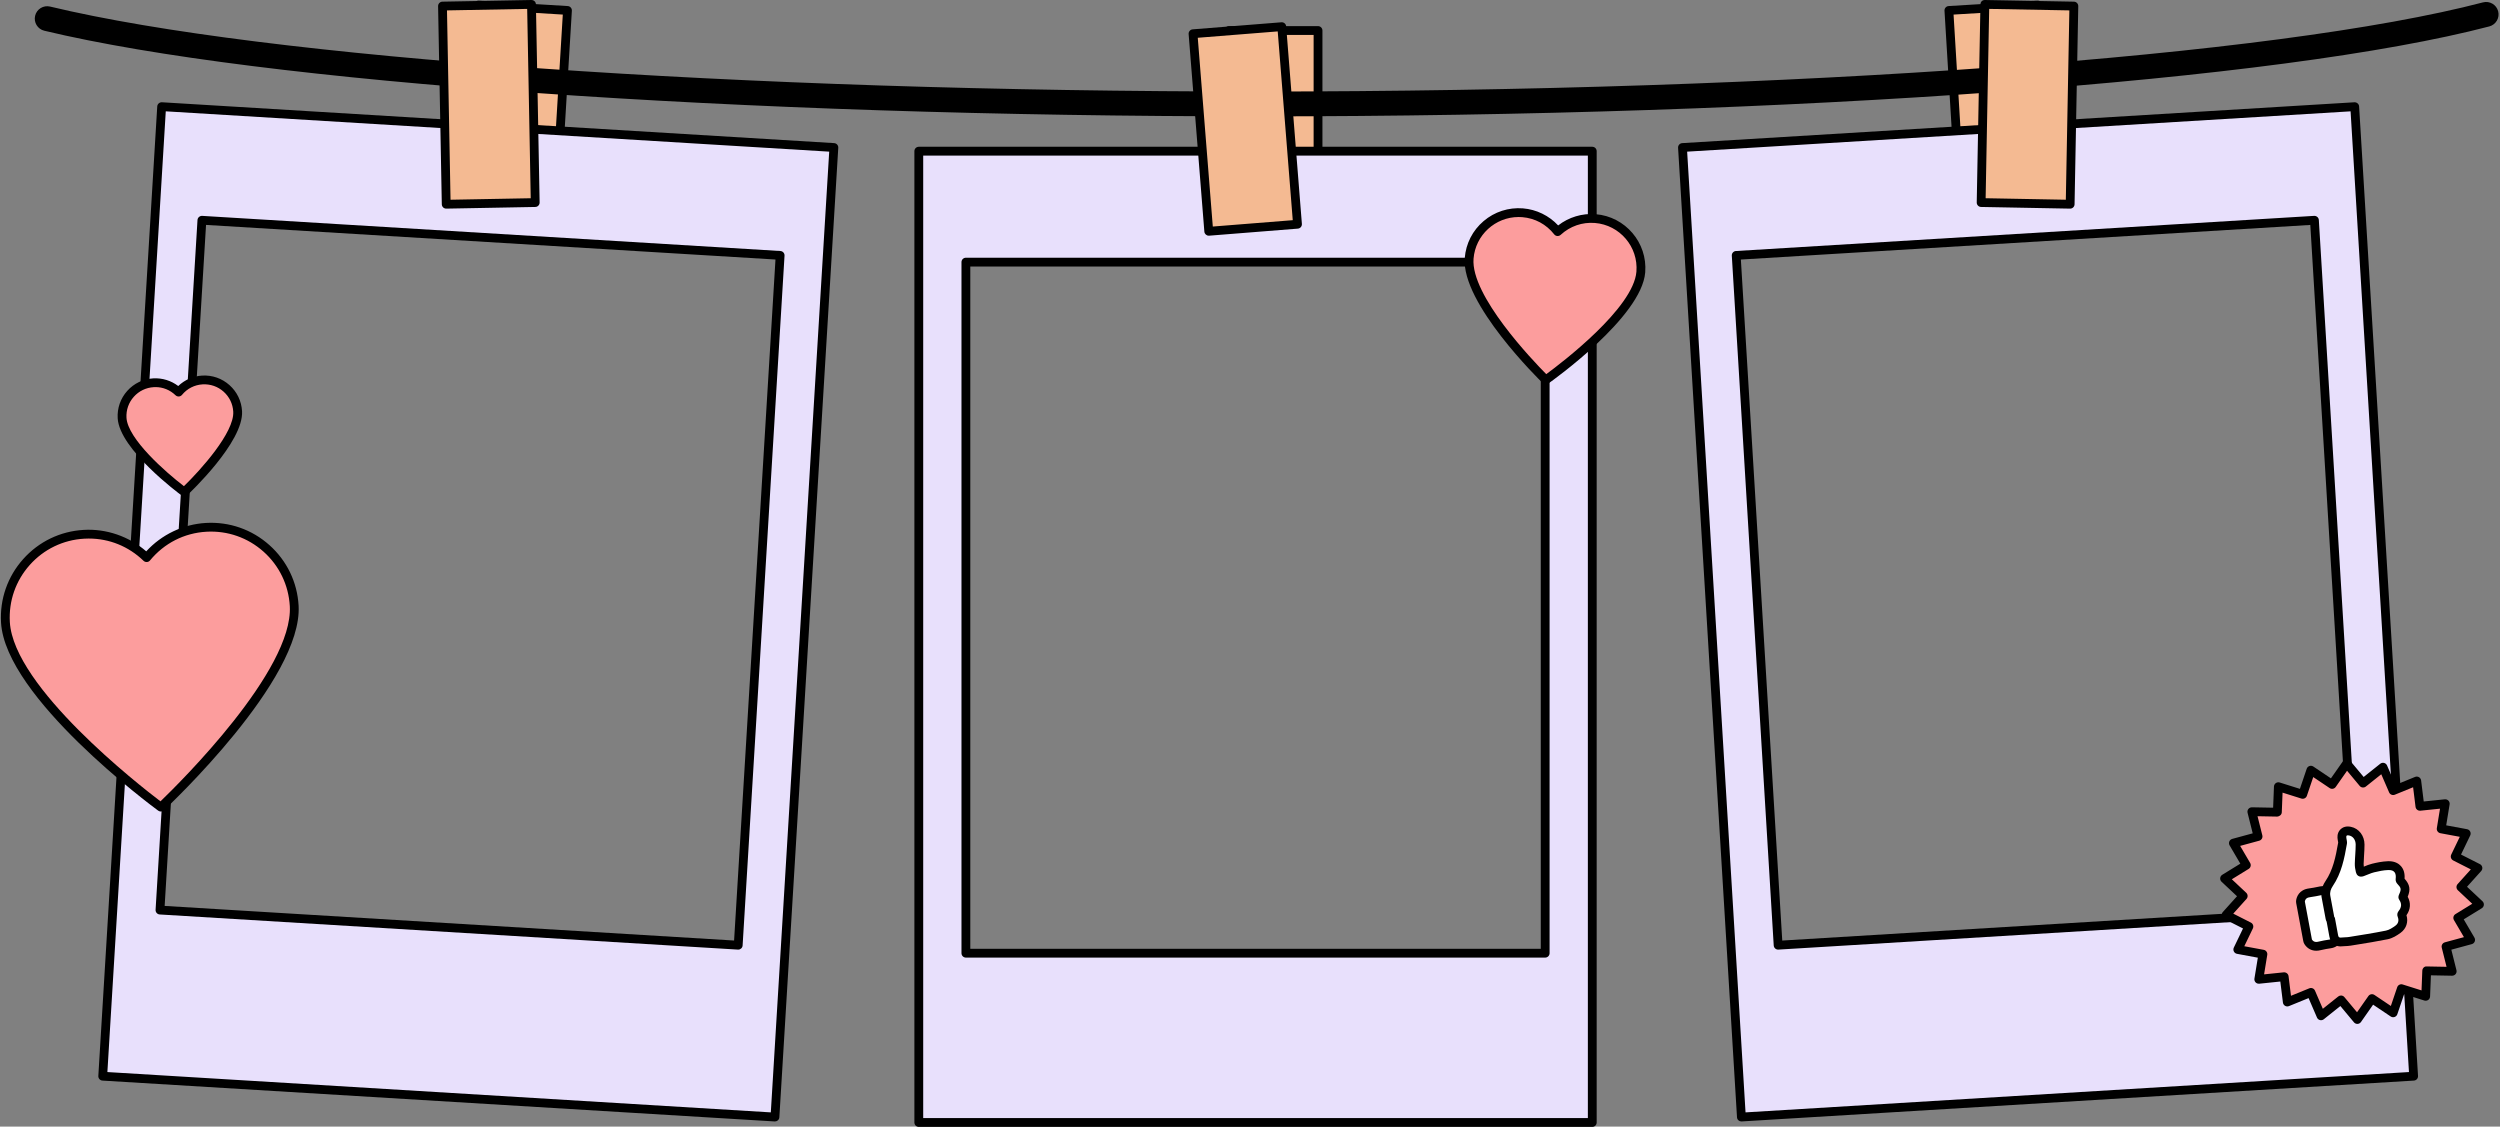 <?xml version="1.0" encoding="UTF-8"?>
<!DOCTYPE svg PUBLIC '-//W3C//DTD SVG 1.0//EN'
          'http://www.w3.org/TR/2001/REC-SVG-20010904/DTD/svg10.dtd'>
<svg data-name="Layer 2" height="127.8" preserveAspectRatio="xMidYMid meet" version="1.0" viewBox="-0.1 -0.0 283.6 127.8" width="283.6" xmlns="http://www.w3.org/2000/svg" xmlns:xlink="http://www.w3.org/1999/xlink" zoomAndPan="magnify"
><rect x="-0.1" y="-0.0" width="283.6" height="127.8" fill="#808080" stroke="none"/><g data-name="SVG"
  ><g
    ><g
      ><g id="change1_3"
        ><path d="M139.319 3.462H149.418V25.943H139.319z" fill="#f4ba92"
        /></g
        ><g id="change2_12"
        ><path d="m149.417,26.443h-10.099c-.276,0-.5-.224-.5-.5V3.462c0-.276.224-.5.5-.5h10.099c.276,0,.5.224.5.5v22.481c0,.276-.224.5-.5.5Zm-9.599-1h9.099V3.962h-9.099v21.481Z"
        /></g
      ></g
      ><g
      ><g id="change3_1"
        ><path d="m104.128,17.149v110.186h76.399V17.149h-76.399Zm71.057,90.981h-65.716V29.735h65.716v78.395Z" fill="#e8e0fc"
        /></g
        ><g id="change2_9"
        ><path d="m180.527,127.835h-76.399c-.276,0-.5-.224-.5-.5V17.149c0-.276.224-.5.5-.5h76.399c.276,0,.5.224.5.5v110.186c0,.276-.224.5-.5.5Zm-75.899-1h75.399V17.649h-75.399v109.186Zm70.557-18.205h-65.715c-.276,0-.5-.224-.5-.5V29.735c0-.276.224-.5.5-.5h65.715c.276,0,.5.224.5.5v78.395c0,.276-.224.5-.5.5Zm-65.215-1h64.715V30.235h-64.715v77.395Z"
        /></g
      ></g
      ><g
      ><g id="change1_4"
        ><path d="M53.502 0.858H63.601V23.339H53.502z" fill="#f4ba92" transform="rotate(3.478 58.54 12.102)"
        /></g
        ><g id="change2_13"
        ><path d="m62.91,24.125c-.01,0-.02,0-.03,0l-10.08-.613c-.276-.017-.485-.254-.469-.529l1.364-22.44c.008-.132.068-.256.167-.344.099-.088.228-.135.362-.125l10.08.613c.276.017.485.254.469.529l-1.363,22.44c-.008.132-.068.256-.167.344-.092.081-.21.125-.332.125Zm-9.551-1.582l9.082.552,1.303-21.442-9.082-.552-1.303,21.442Z"
        /></g
      ></g
      ><g
      ><g id="change3_2"
        ><path d="m18.237,12.1l-6.684,109.983,76.258,4.634,6.684-109.983L18.237,12.1Zm65.408,95.123l-65.595-3.986,4.755-78.251,65.595,3.986-4.755,78.251Z" fill="#e8e0fc"
        /></g
        ><g id="change2_10"
        ><path d="m87.811,127.217c-.01,0-.02,0-.03,0l-76.258-4.634c-.276-.017-.485-.254-.469-.529L17.738,12.07c.017-.275.259-.478.529-.469l76.258,4.634c.132.008.256.068.344.167.088.1.133.229.125.362l-6.684,109.983c-.008.132-.068.256-.167.344-.092.081-.21.125-.332.125Zm-75.729-5.603l75.26,4.574,6.623-108.985L18.705,12.629l-6.623,108.984Zm71.562-13.891c-.01,0-.021,0-.031,0l-65.595-3.986c-.132-.008-.256-.068-.344-.167-.088-.1-.133-.229-.125-.362l4.755-78.251c.017-.275.258-.48.529-.469l65.595,3.986c.132.008.256.068.344.167s.133.229.125.362l-4.755,78.251c-.016.265-.236.47-.499.47Zm-65.066-4.955l64.597,3.925,4.695-77.253-64.597-3.925-4.695,77.253Z"
        /></g
      ></g
      ><g
      ><g id="change1_2"
        ><path d="M221.655 0.858H231.754V23.339H221.655z" fill="#f4ba92" transform="rotate(176.522 226.704 12.1)"
        /></g
        ><g id="change2_3"
        ><path d="m222.346,24.125c-.122,0-.24-.044-.332-.125-.099-.088-.16-.212-.167-.344l-1.364-22.44c-.017-.275.193-.513.469-.529l10.08-.613c.138-.005.262.037.362.125.099.088.16.212.167.344l1.364,22.44c.017.275-.193.513-.469.529l-10.08.613c-.01,0-.02,0-.03,0Zm-.834-22.471l1.303,21.442,9.082-.552-1.303-21.442-9.082.552Z"
        /></g
      ></g
      ><g
      ><g id="change3_3"
        ><path d="m190.76,16.734l6.684,109.983,76.258-4.634-6.684-109.983-76.258,4.634Zm6.095,12.238l65.595-3.986,4.755,78.251-65.595,3.986-4.755-78.251Z" fill="#e8e0fc"
        /></g
        ><g id="change2_11"
        ><path d="m197.444,127.217c-.122,0-.24-.044-.332-.125-.099-.088-.16-.212-.167-.344l-6.684-109.983c-.008-.132.037-.262.125-.362.088-.099.212-.16.344-.167l76.258-4.634c.272-.008.513.193.529.469l6.684,109.982c.017.275-.193.513-.469.529l-76.258,4.634c-.01,0-.02,0-.03,0Zm-6.154-110.014l6.623,108.985,75.26-4.574-6.623-108.984-75.26,4.573Zm10.32,90.521c-.262,0-.482-.205-.499-.47l-4.755-78.251c-.008-.132.037-.263.125-.362s.212-.16.344-.167l65.595-3.986c.274-.01.513.193.529.469l4.755,78.251c.008.132-.037.262-.125.362-.088.099-.212.16-.344.167l-65.595,3.986c-.01,0-.021,0-.031,0Zm-4.226-78.282l4.695,77.253,64.597-3.925-4.695-77.253-64.597,3.925Z"
        /></g
      ></g
      ><g id="change2_8"
      ><path d="m142.628,13.2C83.585,13.2,29.533,9.387,4.926,3.486c-.757-.181-1.224-.942-1.042-1.699.181-.757.942-1.224,1.699-1.042,24.411,5.854,78.204,9.637,137.045,9.637,60.927,0,115.465-3.969,138.942-10.112.755-.196,1.523.254,1.721,1.007.197.753-.254,1.523-1.007,1.721-23.69,6.198-78.509,10.204-139.656,10.204Z"
      /></g
      ><g
      ><g id="change1_6"
        ><path d="M136.113 3.391H146.212V25.872H136.113z" fill="#f4ba92" transform="rotate(-4.55 141.17 14.634)"
        /></g
        ><g id="change2_15"
        ><path d="m137.02,26.737c-.258,0-.477-.199-.498-.46l-1.784-22.41c-.022-.275.184-.516.459-.538l10.067-.801c.135-.009.263.032.364.118.101.086.164.208.174.341l1.784,22.411c.01.132-.032.263-.118.364-.086.101-.208.164-.341.174l-10.067.801c-.013,0-.027.001-.04.001Zm-1.245-22.451l1.705,21.413,9.07-.722-1.705-21.414-9.07.722Z"
        /></g
      ></g
      ><g
      ><g id="change1_1"
        ><path d="M50.307 0.593H60.406V23.074H50.307z" fill="#f4ba92" transform="rotate(-1.073 55.32 11.839)"
        /></g
        ><g id="change2_1"
        ><path d="m50.518,23.667c-.272,0-.495-.218-.5-.491l-.421-22.478c-.002-.132.048-.261.14-.356.092-.096.218-.151.351-.153L60.185,0c.292.007.504.214.509.491l.421,22.478c.002.132-.048.261-.14.356-.092.096-.218.151-.351.153l-10.097.189h-.009Zm.088-22.487l.402,21.478,9.097-.17-.402-21.478-9.097.17Z"
        /></g
      ></g
      ><g
      ><g id="change1_5"
        ><path d="M224.85 0.593H234.949V23.074H224.85z" fill="#f4ba92" transform="rotate(-178.927 229.9 11.833)"
        /></g
        ><g id="change2_14"
        ><path d="m234.737,23.667h-.009l-10.097-.189c-.133-.002-.259-.058-.351-.153-.092-.095-.142-.224-.14-.356l.421-22.478c.005-.276.206-.493.509-.491l10.097.189c.133.002.259.058.351.153.092.095.142.224.14.356l-.421,22.478c-.005.273-.228.491-.5.491Zm-9.587-1.18l9.097.17.402-21.478-9.097-.17-.402,21.478Z"
        /></g
      ></g
      ><g
      ><g id="change4_3"
        ><path d="m33.273,68.728c-.297-5.218-4.768-9.207-9.986-8.909-2.743.156-5.139,1.473-6.758,3.438-1.832-1.769-4.362-2.805-7.105-2.649-5.218.297-9.207,4.768-8.909,9.986.475,8.348,17.626,20.964,17.626,20.964,0,0,15.602-14.581,15.132-22.829Z" fill="#fc9d9d"
        /></g
        ><g id="change2_5"
        ><path d="m18.142,92.058c-.104,0-.208-.032-.296-.097-.708-.521-17.346-12.853-17.829-21.338-.151-2.657.741-5.213,2.512-7.199,1.772-1.986,4.211-3.163,6.868-3.313,2.576-.151,5.136.735,7.093,2.433,1.75-1.909,4.189-3.075,6.771-3.222,2.661-.153,5.213.741,7.199,2.512,1.986,1.772,3.163,4.21,3.314,6.868h0c.478,8.385-14.646,22.621-15.29,23.223-.095.089-.218.135-.341.135Zm-8.165-30.965c-.174,0-.348.005-.523.015-2.39.136-4.584,1.195-6.178,2.981-1.594,1.787-2.396,4.087-2.26,6.477.42,7.385,14.704,18.528,17.088,20.338,2.16-2.08,15.085-14.851,14.671-22.147h0c-.136-2.39-1.195-4.584-2.981-6.178-1.787-1.593-4.084-2.396-6.477-2.26-2.515.144-4.788,1.3-6.401,3.257-.088.108-.218.173-.357.181-.141.004-.276-.042-.375-.139-1.698-1.639-3.885-2.524-6.206-2.524Z"
        /></g
      ></g
      ><g
      ><g id="change4_2"
        ><path d="m26.858,46.67c-.119-2.088-1.908-3.685-3.996-3.566-1.098.063-2.056.589-2.705,1.376-.733-.708-1.746-1.123-2.843-1.06-2.088.119-3.685,1.908-3.566,3.996.19,3.341,7.054,8.39,7.054,8.39,0,0,6.244-5.836,6.056-9.136Z" fill="#fc9d9d"
        /></g
        ><g id="change2_4"
        ><path d="m20.803,56.306c-.104,0-.208-.032-.296-.097-.288-.212-7.056-5.229-7.257-8.764-.065-1.144.319-2.244,1.081-3.098.763-.854,1.812-1.36,2.956-1.425,1.019-.059,2.024.254,2.832.868.733-.701,1.699-1.126,2.716-1.184,1.146-.068,2.244.319,3.098,1.081.854.763,1.361,1.812,1.426,2.956h0c.199,3.494-5.951,9.285-6.213,9.53-.095.089-.218.135-.341.135Zm-3.267-12.392c-.064,0-.128.002-.192.005-.877.05-1.682.438-2.266,1.093-.585.655-.879,1.499-.83,2.375.137,2.405,4.472,6.199,6.517,7.764,1.853-1.797,5.73-6.078,5.595-8.454h0c-.05-.876-.438-1.681-1.093-2.266s-1.495-.876-2.375-.83c-.922.053-1.756.477-2.347,1.195-.088.107-.218.173-.357.181-.132.008-.275-.042-.375-.139-.623-.601-1.424-.926-2.275-.926Z"
        /></g
      ></g
      ><g
      ><g id="change4_1"
        ><path d="m186.034,30.861c.248-3.102-2.065-5.817-5.167-6.065-1.631-.13-3.15.452-4.265,1.48-.937-1.192-2.345-2.008-3.976-2.139-3.102-.248-5.817,2.065-6.065,5.167-.397,4.962,8.695,13.795,8.695,13.795,0,0,10.386-7.334,10.778-12.237Z" fill="#fc9d9d"
        /></g
        ><g id="change2_2"
        ><path d="m175.256,43.598c-.126,0-.252-.048-.349-.142-.378-.367-9.256-9.056-8.845-14.194.131-1.633.89-3.118,2.137-4.18s2.832-1.574,4.467-1.445c1.522.122,2.951.82,3.992,1.936,1.205-.937,2.724-1.397,4.25-1.276,3.371.271,5.895,3.233,5.625,6.604-.406,5.078-10.556,12.301-10.988,12.606-.087.062-.188.092-.289.092Zm-3.083-18.98c-2.647,0-4.899,2.042-5.114,4.725-.334,4.182,6.701,11.538,8.248,13.101,1.775-1.306,9.898-7.493,10.228-11.623.226-2.821-1.886-5.301-4.708-5.527-1.431-.115-2.818.364-3.887,1.349-.103.094-.239.138-.379.131-.139-.011-.267-.08-.353-.189-.898-1.143-2.184-1.835-3.623-1.95-.138-.011-.276-.017-.413-.017Z"
        /></g
      ></g
      ><g
      ><g
        ><g id="change4_4"
          ><path d="M280.998 98.472L279.062 100.624 281.173 102.605 278.707 104.122 280.17 106.619 277.377 107.378 278.079 110.186 275.186 110.131 275.071 113.023 272.31 112.154 271.381 114.895 268.978 113.281 267.317 115.652 265.463 113.43 263.2 115.235 262.051 112.578 259.371 113.671 259.016 110.798 256.137 111.096 256.602 108.239 253.756 107.712 255.012 105.104 252.431 103.795 254.367 101.643 252.257 99.662 254.722 98.146 253.259 95.648 256.052 94.889 255.35 92.081 258.243 92.136 258.358 89.244 261.119 90.113 262.048 87.372 264.451 88.986 266.112 86.615 267.967 88.837 270.229 87.033 271.378 89.689 274.058 88.596 274.414 91.469 277.293 91.171 276.827 94.028 279.673 94.555 278.417 97.163 280.998 98.472z" fill="#fc9d9d"
          /></g
          ><g id="change2_16"
          ><path d="m267.317,116.152c-.148,0-.289-.065-.384-.18l-1.541-1.847-1.881,1.5c-.122.097-.281.132-.433.094-.151-.038-.276-.144-.338-.287l-.954-2.207-2.226.908c-.145.059-.308.047-.442-.032-.134-.079-.224-.215-.243-.37l-.296-2.386-2.392.247c-.154.012-.308-.041-.415-.154s-.155-.27-.13-.424l.387-2.374-2.364-.438c-.153-.028-.285-.126-.355-.266-.071-.139-.072-.303-.005-.443l1.043-2.167-2.144-1.088c-.139-.07-.237-.201-.266-.354-.028-.153.016-.311.12-.426l1.608-1.788-1.753-1.645c-.113-.107-.171-.26-.155-.415.016-.155.103-.294.235-.375l2.048-1.261-1.216-2.075c-.079-.134-.09-.298-.031-.442s.182-.253.332-.293l2.321-.631-.583-2.332c-.038-.151-.003-.311.094-.433.097-.122.249-.185.4-.188l2.405.045.095-2.403c.006-.155.084-.299.212-.389.127-.089.289-.115.438-.068l2.293.722.772-2.278c.05-.147.166-.263.313-.313.148-.048.31-.027.439.059l1.996,1.341,1.379-1.969c.089-.128.233-.207.389-.213.164-.006.305.06.405.179l1.541,1.847,1.88-1.5c.122-.096.283-.131.433-.094.151.038.276.144.338.287l.954,2.207,2.227-.908c.145-.059.308-.047.442.032.134.079.224.215.243.37l.295,2.386,2.392-.247c.155-.013.308.041.415.154s.155.27.13.424l-.387,2.374,2.364.438c.153.028.285.126.355.266.071.139.072.303.005.443l-1.043,2.167,2.144,1.088c.139.07.237.201.266.354.028.153-.016.311-.12.426l-1.608,1.787,1.754,1.646c.113.107.171.26.155.415-.016.155-.103.294-.235.375l-2.049,1.261,1.216,2.075c.079.134.09.298.031.442s-.182.253-.332.293l-2.321.631.583,2.332c.038.151.003.311-.094.433-.097.121-.257.187-.4.188l-2.404-.045-.096,2.403c-.006.155-.084.299-.212.389-.127.088-.291.113-.438.068l-2.293-.722-.772,2.277c-.05.147-.166.263-.313.313-.147.05-.309.029-.439-.059l-1.996-1.34-1.379,1.969c-.089.128-.233.207-.389.213-.007,0-.014,0-.021,0Zm-1.855-3.222c.144,0,.286.062.384.18l1.436,1.721,1.286-1.836c.156-.223.462-.281.688-.128l1.861,1.25.72-2.122c.087-.258.362-.398.624-.316l2.136.673.089-2.239c.011-.271.234-.513.509-.48l2.241.042-.544-2.174c-.066-.264.091-.533.354-.604l2.163-.588-1.133-1.933c-.137-.235-.062-.536.169-.679l1.908-1.174-1.634-1.533c-.198-.187-.211-.497-.029-.699l1.5-1.667-1.999-1.015c-.243-.123-.342-.417-.225-.663l.972-2.019-2.202-.408c-.268-.05-.446-.304-.403-.572l.36-2.211-2.229.23c-.271.023-.514-.166-.547-.436l-.275-2.224-2.075.846c-.252.103-.54-.015-.648-.265l-.889-2.056-1.751,1.397c-.213.168-.522.137-.695-.071l-1.436-1.721-1.286,1.836c-.156.223-.462.281-.688.128l-1.861-1.25-.72,2.123c-.087.258-.364.397-.624.316l-2.136-.673-.089,2.239c-.011.271-.263.459-.509.48l-2.241-.042.544,2.174c.066.264-.091.533-.354.604l-2.163.588,1.133,1.933c.137.235.062.536-.169.679l-1.908,1.174,1.634,1.533c.198.187.211.497.029.699l-1.5,1.667,1.999,1.015c.243.123.342.417.225.663l-.972,2.019,2.202.408c.268.049.446.304.403.572l-.36,2.211,2.229-.23c.269-.023.515.167.547.436l.276,2.224,2.075-.846c.252-.104.54.015.648.265l.889,2.056,1.751-1.397c.092-.073.202-.109.312-.109Z"
          /></g
        ></g
        ><g
        ><g
          ><g id="change5_1"
            ><path d="m262.652,107.354c-.378,0-.692-.174-.907-.502-.036-.055-.061-.117-.073-.183l-.801-4.303c-.01-.056-.011-.113-.002-.169.058-.367.284-.825,1.037-.919.358-.045.712-.118,1.066-.19l.211-.043c.08-.016.156-.023.226-.023.442,0,.772.288.86.752.267,1.398.528,2.798.781,4.199.063.351-.041.589-.139.727-.101.141-.298.32-.668.376-.403.061-.807.127-1.201.226-.142.036-.269.053-.389.053Z" fill="#fff"
            /></g
            ><g id="change2_6"
            ><path d="m263.408,101.522c.207,0,.327.125.369.345.266,1.397.527,2.795.78,4.195.053.291-.075.471-.39.519-.418.063-.838.133-1.248.235-.095.024-.184.038-.267.038-.194,0-.357-.075-.488-.276l-.802-4.303c.055-.346.28-.46.606-.501.441-.056.877-.151,1.313-.239.045-.009.087-.014.127-.014m0-1c-.1,0-.208.01-.324.033l-.204.042c-.361.074-.701.143-1.036.185-1.158.146-1.413.984-1.468,1.337-.018.112-.016.227.005.339l.802,4.303c.024.13.074.254.146.364.307.47.778.728,1.325.728.162,0,.329-.022.51-.067.376-.094.777-.16,1.154-.217.543-.082.844-.36,1-.579.155-.216.319-.584.225-1.106-.254-1.403-.516-2.803-.782-4.204-.134-.704-.664-1.158-1.352-1.158h0Z"
            /></g
          ></g
          ><g
          ><g id="change5_2"
            ><path d="m265.401,106.861c-.193,0-.655-.068-.764-.697-.083-.484-.174-.967-.266-1.45l-.07-.374c-.043-.054-.075-.115-.088-.182l-.454-2.433c-.095-.502.023-1.001.351-1.484.913-1.346,1.234-2.887,1.533-4.617.01-.057-.012-.175-.032-.279-.014-.072-.027-.143-.036-.214-.017-.128-.056-.428.149-.661.085-.098.243-.214.504-.214.078,0,.162.01.265.031.667.138,1.133.763,1.134,1.52,0,.405-.025.81-.051,1.215-.021.323-.042.646-.047.969-.005.239.031.509.109.827.031.127.065.127.098.127.026,0,.07-.005.134-.027.146-.05.29-.109.434-.168.262-.108.525-.214.798-.281.499-.123,1.091-.251,1.699-.272h.009c.518,0,.854.131,1.082.39.249.283.336.676.268,1.202,0,.021.022.084.04.107.565.601.689.944.306,1.785-.04.086-.031.099-.013.125.409.597.379,1.246-.083,1.825-.083.105-.066.149-.045.201.245.603.079,1.209-.434,1.581-.384.279-.805.551-1.276.646-1.18.237-2.383.431-3.547.619l-.648.105c-.185.03-.372.039-.56.046-.123.005-.246.01-.368.024-.02.002-.109.008-.129.008Z" fill="#fff"
            /></g
            ><g id="change2_7"
            ><path d="m266.229,94.757c.044,0,.098.007.163.021.428.088.735.493.736,1.03,0,.725-.085,1.449-.099,2.174-.006.318.047.645.123.956.081.332.294.508.583.508.092,0,.191-.018.296-.053.4-.136.781-.337,1.189-.437.523-.128,1.062-.239,1.598-.258.022,0,.044-.001.066-.001.644,0,.866.356.779,1.029-.021.163.055.39.168.51.46.49.501.617.218,1.239-.098.216-.107.415.03.615.291.425.255.835-.061,1.23-.169.211-.222.443-.117.701.161.396.056.755-.264.988-.327.237-.697.483-1.082.561-1.384.279-2.782.494-4.176.72-.298.048-.606.032-.907.067-.025.003-.049.004-.07.004-.174,0-.239-.096-.271-.282-.116-.675-.248-1.348-.373-2.022-.017.003-.035.006-.052.009-.151-.811-.301-1.623-.454-2.433-.078-.413.052-.785.273-1.111.988-1.455,1.321-3.127,1.612-4.812.035-.205-.037-.429-.065-.643-.029-.223.006-.31.158-.31m0-1c-.473,0-.755.241-.881.385-.354.404-.29.894-.268,1.055.011.08.025.161.04.242.009.046.02.092.024.138-.287,1.657-.597,3.131-1.448,4.385-.504.743-.511,1.421-.428,1.858.109.573.215,1.147.322,1.721l.132.709c.021.111.059.214.111.307l.047.248c.091.48.181.961.264,1.443.141.82.742,1.113,1.257,1.113.058,0,.121-.003.188-.011.109-.013.218-.016.328-.021.186-.008.397-.016.621-.052l.642-.104c1.171-.188,2.381-.383,3.572-.623.564-.114,1.04-.419,1.471-.731.647-.469.898-1.237.667-1.996.468-.662.516-1.408.139-2.095.341-.83.247-1.365-.356-2.053.043-.585-.093-1.062-.406-1.418-.225-.256-.648-.562-1.383-.562l-.101.002c-.653.023-1.277.158-1.801.286-.321.079-.611.198-.867.304-.022.009-.044.018-.066.027-.015-.114-.022-.218-.02-.314.006-.315.026-.63.047-.945.026-.404.053-.822.052-1.249,0-.996-.631-1.822-1.533-2.009-.137-.028-.253-.041-.365-.041h0Z"
            /></g
          ></g
        ></g
      ></g
    ></g
  ></g
></svg
>
